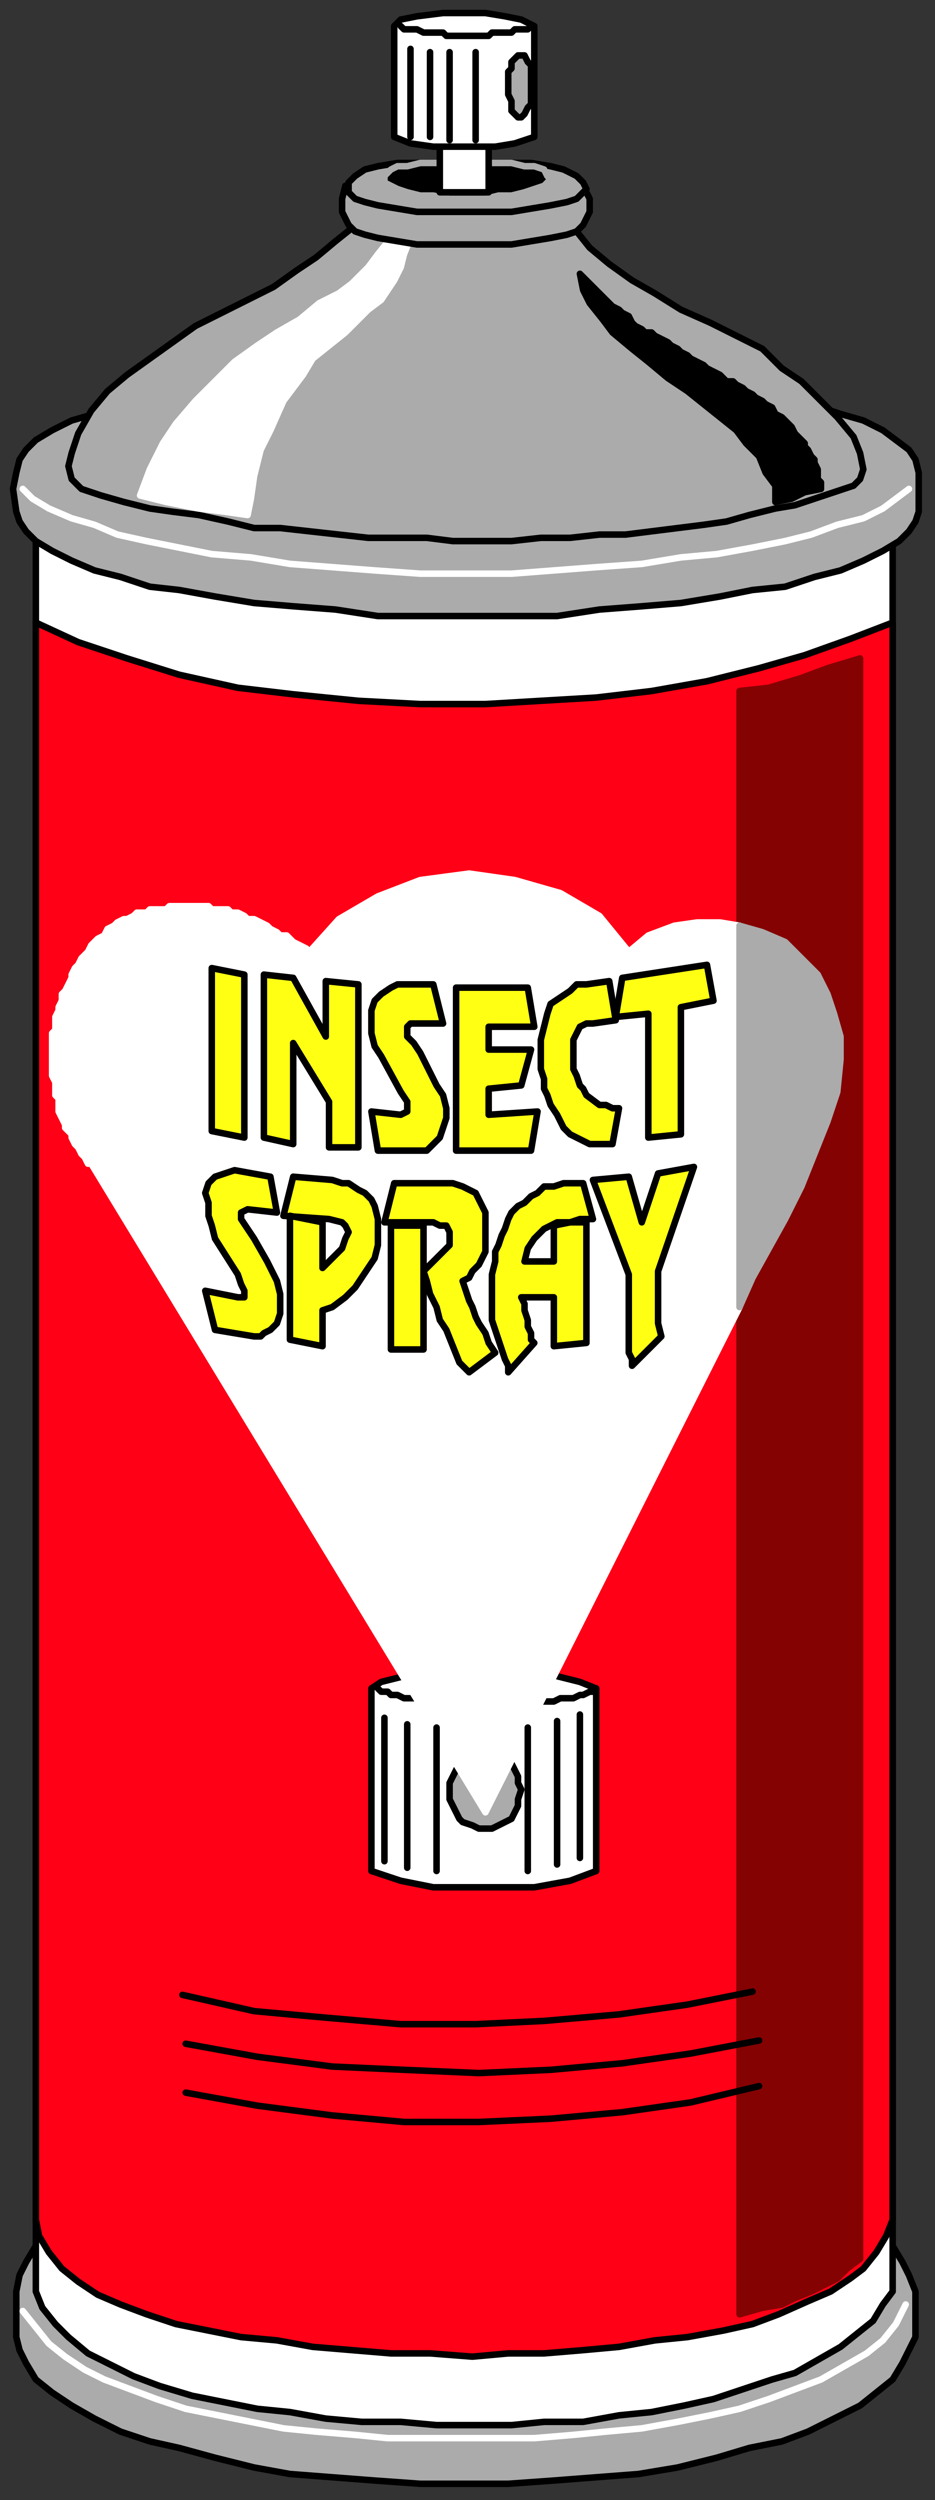 <?xml version="1.0" encoding="UTF-8" standalone="no"?>
<svg
   xmlns:dc="http://purl.org/dc/elements/1.1/"
   xmlns:cc="http://creativecommons.org/ns#"
   xmlns:rdf="http://www.w3.org/1999/02/22-rdf-syntax-ns#"
   xmlns:svg="http://www.w3.org/2000/svg"
   xmlns="http://www.w3.org/2000/svg"
   xmlns:sodipodi="http://sodipodi.sourceforge.net/DTD/sodipodi-0.dtd"
   xmlns:inkscape="http://www.inkscape.org/namespaces/inkscape"
   version="1.0"
   width="75.935mm"
   height="202.935mm"
   id="svg99"
   sodipodi:docname="HPROD010.WMF">
  <rect width="100%" height="100%" fill="#333333" stroke="none"/>
  <sodipodi:namedview
     pagecolor="#ffffff"
     bordercolor="#666666"
     borderopacity="1"
     objecttolerance="10"
     gridtolerance="10"
     guidetolerance="10"
     inkscape:pageopacity="0"
     inkscape:pageshadow="2"
     inkscape:window-width="640"
     inkscape:window-height="480"
     id="namedview101" />
  <defs
     id="defs3">
    <pattern
       id="WMFhbasepattern"
       patternUnits="userSpaceOnUse"
       width="6"
       height="6"
       x="0"
       y="0" />
  </defs>
  <path
     style="fill:#ababab;fill-rule:evenodd;fill-opacity:1;stroke:#000000;stroke-width:2px;stroke-linecap:round;stroke-linejoin:round;stroke-miterlimit:4;stroke-dasharray:none;stroke-opacity:1;"
     d="  M 281,707   L 281,703   L 279,698   L 277,694   L 274,689   L 269,685   L 264,681   L 256,677   L 248,673   L 240,671   L 230,667   L 220,665   L 208,662   L 196,661   L 183,659   L 170,658   L 156,658   L 143,658   L 129,658   L 115,658   L 102,659   L 89,661   L 78,662   L 66,665   L 55,667   L 46,671   L 37,673   L 29,677   L 22,681   L 16,685   L 11,689   L 8,694   L 6,698   L 5,703   L 5,717   L 6,721   L 8,725   L 11,730   L 16,734   L 22,738   L 29,742   L 37,746   L 46,749   L 55,751   L 66,754   L 78,757   L 89,759   L 102,760   L 115,761   L 129,762   L 143,762   L 156,762   L 170,761   L 183,760   L 196,759   L 208,757   L 220,754   L 230,751   L 240,749   L 248,746   L 256,742   L 264,738   L 269,734   L 274,730   L 277,725   L 279,721   L 281,717   L 281,707  z "
     id="path5" />
  <path
     style="fill:#ffffff;fill-rule:evenodd;fill-opacity:1;stroke:#000000;stroke-width:2px;stroke-linecap:round;stroke-linejoin:round;stroke-miterlimit:4;stroke-dasharray:none;stroke-opacity:1;"
     d="  M 11,150   L 274,150   L 274,703   L 271,707   L 268,712   L 263,716   L 258,720   L 251,724   L 244,728   L 237,730   L 228,733   L 219,736   L 210,738   L 200,740   L 190,741   L 179,743   L 167,743   L 157,744   L 146,744   L 134,744   L 123,743   L 111,743   L 100,742   L 89,740   L 79,739   L 69,737   L 59,735   L 49,732   L 41,729   L 33,725   L 27,722   L 21,717   L 17,713   L 13,708   L 11,703   L 11,150  z "
     id="path7" />
  <path
     style="fill:#ff0016;fill-rule:evenodd;fill-opacity:1;stroke:#000000;stroke-width:2px;stroke-linecap:round;stroke-linejoin:round;stroke-miterlimit:4;stroke-dasharray:none;stroke-opacity:1;"
     d="  M 11,191   L 24,197   L 39,202   L 55,207   L 73,211   L 90,213   L 110,215   L 129,216   L 149,216   L 166,215   L 183,214   L 200,212   L 217,209   L 233,205   L 247,201   L 261,196   L 274,191   L 274,681   L 272,686   L 269,691   L 265,696   L 261,699   L 255,703   L 248,706   L 239,710   L 231,713   L 222,715   L 211,717   L 201,718   L 190,720   L 179,721   L 167,722   L 156,722   L 145,723   L 132,722   L 120,722   L 108,721   L 96,720   L 85,718   L 74,717   L 64,715   L 54,713   L 45,710   L 37,707   L 30,704   L 24,700   L 19,696   L 15,691   L 12,686   L 11,681   L 11,191  z "
     id="path9" />
  <path
     style="fill:#850202;fill-rule:evenodd;fill-opacity:1;stroke:#850202;stroke-width:2px;stroke-linecap:round;stroke-linejoin:round;stroke-miterlimit:4;stroke-dasharray:none;stroke-opacity:1;"
     d="  M 227,212   L 236,211   L 246,208   L 254,205   L 264,202   L 264,693   L 260,696   L 257,699   L 253,701   L 249,703   L 244,705   L 240,707   L 234,708   L 227,710   L 227,212  z "
     id="path11" />
  <path
     style="fill:#ffffff;fill-rule:evenodd;fill-opacity:1;stroke:#000000;stroke-width:2px;stroke-linecap:round;stroke-linejoin:round;stroke-miterlimit:4;stroke-dasharray:none;stroke-opacity:1;"
     d="  M 114,518   L 117,516   L 125,514   L 137,512   L 148,511   L 159,512   L 170,514   L 178,516   L 183,518   L 183,574   L 175,577   L 164,579   L 156,579   L 150,579   L 141,579   L 133,579   L 123,577   L 114,574   L 114,518  z "
     id="path13" />
  <path
     style="fill:none;stroke:#000000;stroke-width:2px;stroke-linecap:round;stroke-linejoin:round;stroke-miterlimit:4;stroke-dasharray:none;stroke-opacity:1;"
     d="  M 116,518   L 117,519   L 119,519   L 120,520   L 122,520   L 124,521   L 126,521   L 128,521   L 130,522   L 132,522   L 135,522   L 137,523   L 140,523   L 142,523   L 145,523   L 148,523   L 150,523   L 153,523   L 156,523   L 158,523   L 160,523   L 163,523   L 165,522   L 168,522   L 170,522   L 172,521   L 174,521   L 176,521   L 178,520   L 179,520   L 181,519   L 182,519   L 183,518  "
     id="path15" />
  <path
     style="fill:#ababab;fill-rule:evenodd;fill-opacity:1;stroke:#000000;stroke-width:2px;stroke-linecap:round;stroke-linejoin:round;stroke-miterlimit:4;stroke-dasharray:none;stroke-opacity:1;"
     d="  M 149,538   L 151,538   L 153,539   L 155,540   L 157,541   L 158,543   L 159,545   L 159,547   L 160,549   L 159,552   L 159,554   L 158,556   L 157,558   L 155,559   L 153,560   L 151,561   L 149,561   L 147,561   L 145,560   L 142,559   L 141,558   L 140,556   L 139,554   L 138,552   L 138,549   L 138,547   L 139,545   L 140,543   L 141,541   L 142,540   L 145,539   L 147,538   L 149,538  z "
     id="path17" />
  <path
     style="fill:#ffffff;fill-rule:evenodd;fill-opacity:1;stroke:#ffffff;stroke-width:2px;stroke-linecap:round;stroke-linejoin:round;stroke-miterlimit:4;stroke-dasharray:none;stroke-opacity:1;"
     d="  M 28,357   L 149,556   L 227,401   L 233,383   L 233,289   L 227,284   L 221,283   L 214,283   L 207,284   L 199,287   L 193,292   L 184,281   L 172,274   L 158,270   L 144,268   L 129,270   L 116,275   L 104,282   L 95,292   L 94,291   L 92,290   L 90,289   L 88,287   L 86,287   L 85,286   L 83,285   L 82,284   L 80,283   L 78,282   L 76,282   L 75,281   L 73,280   L 71,280   L 70,279   L 68,279   L 67,279   L 65,279   L 64,278   L 62,278   L 61,278   L 59,278   L 58,278   L 56,278   L 55,278   L 53,278   L 52,278   L 51,279   L 49,279   L 48,279   L 46,279   L 45,280   L 44,280   L 42,280   L 41,281   L 39,282   L 38,282   L 36,283   L 35,284   L 33,285   L 32,287   L 30,288   L 28,290   L 27,292   L 26,293   L 25,294   L 24,296   L 23,297   L 22,299   L 22,300   L 21,302   L 20,304   L 19,305   L 19,307   L 18,309   L 18,310   L 17,312   L 17,314   L 17,316   L 16,317   L 16,319   L 16,321   L 16,323   L 16,325   L 16,327   L 16,329   L 16,330   L 17,332   L 17,334   L 17,336   L 18,337   L 18,339   L 18,341   L 19,343   L 20,345   L 20,346   L 22,348   L 22,349   L 23,351   L 24,352   L 25,354   L 26,355   L 27,357   L 28,357  z "
     id="path19" />
  <path
     style="fill:#ababab;fill-rule:evenodd;fill-opacity:1;stroke:#ababab;stroke-width:2px;stroke-linecap:round;stroke-linejoin:round;stroke-miterlimit:4;stroke-dasharray:none;stroke-opacity:1;"
     d="  M 227,401   L 227,284   L 234,286   L 241,289   L 246,294   L 251,299   L 254,305   L 256,311   L 258,318   L 258,325   L 257,335   L 254,344   L 250,354   L 246,364   L 241,374   L 236,383   L 231,392   L 227,401  z "
     id="path21" />
  <path
     style="fill:#ffff14;fill-rule:evenodd;fill-opacity:1;stroke:#000000;stroke-width:2px;stroke-linecap:round;stroke-linejoin:round;stroke-miterlimit:4;stroke-dasharray:none;stroke-opacity:1;"
     d="  M 193,391   L 182,362   L 193,361   L 197,375   L 202,360   L 213,358   L 202,390   L 202,406   L 203,410   L 194,419   L 194,417   L 193,415   L 193,413   L 193,410   L 193,391  z "
     id="path23" />
  <path
     style="fill:#ffff14;fill-rule:evenodd;fill-opacity:1;stroke:#000000;stroke-width:2px;stroke-linecap:round;stroke-linejoin:round;stroke-miterlimit:4;stroke-dasharray:none;stroke-opacity:1;"
     d="  M 156,421   L 156,419   L 155,417   L 154,414   L 153,411   L 152,408   L 151,405   L 151,401   L 151,397   L 151,394   L 151,391   L 152,387   L 152,384   L 153,382   L 154,379   L 155,377   L 156,374   L 157,372   L 159,370   L 161,369   L 163,367   L 165,366   L 167,364   L 170,364   L 173,363   L 176,363   L 179,363   L 182,374   L 178,374   L 175,375   L 171,375   L 169,376   L 167,377   L 165,379   L 164,380   L 162,383   L 161,387   L 170,387   L 170,376   L 175,375   L 178,375   L 180,375   L 180,412   L 170,413   L 170,398   L 160,398   L 161,400   L 161,402   L 162,405   L 162,407   L 163,409   L 163,411   L 164,412   L 156,421  z "
     id="path25" />
  <path
     style="fill:#ffff14;fill-rule:evenodd;fill-opacity:1;stroke:#000000;stroke-width:2px;stroke-linecap:round;stroke-linejoin:round;stroke-miterlimit:4;stroke-dasharray:none;stroke-opacity:1;"
     d="  M 118,375   L 121,363   L 139,363   L 142,364   L 144,365   L 146,366   L 147,368   L 148,370   L 149,372   L 149,375   L 149,377   L 149,380   L 149,382   L 149,384   L 148,386   L 147,388   L 145,390   L 144,392   L 142,393   L 143,396   L 144,399   L 145,401   L 146,404   L 147,406   L 149,409   L 150,412   L 152,415   L 144,421   L 141,418   L 139,413   L 137,408   L 135,405   L 134,401   L 132,397   L 131,393   L 130,390   L 132,388   L 134,386   L 136,384   L 138,382   L 138,380   L 138,378   L 137,376   L 135,376   L 133,375   L 118,375  z "
     id="path27" />
  <path
     style="fill:#ffff14;fill-rule:evenodd;fill-opacity:1;stroke:#000000;stroke-width:2px;stroke-linecap:round;stroke-linejoin:round;stroke-miterlimit:4;stroke-dasharray:none;stroke-opacity:1;"
     d="  M 120,414   L 120,376   L 130,376   L 130,414   L 120,414  z "
     id="path29" />
  <path
     style="fill:#ffff14;fill-rule:evenodd;fill-opacity:1;stroke:#000000;stroke-width:2px;stroke-linecap:round;stroke-linejoin:round;stroke-miterlimit:4;stroke-dasharray:none;stroke-opacity:1;"
     d="  M 89,411   L 89,373   L 99,375   L 99,389   L 103,385   L 105,383   L 106,380   L 107,378   L 106,376   L 105,375   L 101,374   L 87,373   L 90,361   L 102,362   L 105,363   L 107,363   L 110,365   L 112,366   L 114,368   L 115,370   L 116,374   L 116,377   L 116,382   L 115,386   L 113,389   L 111,392   L 109,395   L 106,398   L 102,401   L 99,402   L 99,413   L 89,411  z "
     id="path31" />
  <path
     style="fill:#ffff14;fill-rule:evenodd;fill-opacity:1;stroke:#000000;stroke-width:2px;stroke-linecap:round;stroke-linejoin:round;stroke-miterlimit:4;stroke-dasharray:none;stroke-opacity:1;"
     d="  M 63,396   L 73,398   L 75,398   L 75,396   L 74,394   L 73,391   L 66,380   L 65,376   L 64,373   L 64,369   L 63,366   L 64,363   L 66,361   L 69,360   L 72,359   L 83,361   L 85,372   L 76,371   L 74,372   L 74,374   L 76,377   L 78,380   L 82,387   L 85,393   L 86,397   L 86,400   L 86,403   L 85,406   L 83,408   L 81,409   L 80,410   L 78,410   L 66,408   L 63,396  z "
     id="path33" />
  <path
     style="fill:#ffff14;fill-rule:evenodd;fill-opacity:1;stroke:#000000;stroke-width:2px;stroke-linecap:round;stroke-linejoin:round;stroke-miterlimit:4;stroke-dasharray:none;stroke-opacity:1;"
     d="  M 199,349   L 199,311   L 189,312   L 191,300   L 217,296   L 219,307   L 209,309   L 209,348   L 199,349  z "
     id="path35" />
  <path
     style="fill:#ffff14;fill-rule:evenodd;fill-opacity:1;stroke:#000000;stroke-width:2px;stroke-linecap:round;stroke-linejoin:round;stroke-miterlimit:4;stroke-dasharray:none;stroke-opacity:1;"
     d="  M 166,323   L 166,319   L 167,315   L 168,311   L 169,308   L 172,306   L 175,304   L 177,302   L 180,302   L 187,301   L 189,313   L 182,314   L 180,314   L 178,315   L 177,317   L 176,319   L 176,322   L 176,325   L 176,328   L 177,330   L 178,333   L 179,334   L 180,336   L 184,339   L 186,339   L 188,340   L 190,340   L 188,351   L 186,351   L 183,351   L 181,351   L 179,350   L 177,349   L 175,348   L 173,346   L 172,344   L 171,342   L 169,339   L 168,336   L 167,334   L 167,331   L 166,328   L 166,326   L 166,323  z "
     id="path37" />
  <path
     style="fill:#ffff14;fill-rule:evenodd;fill-opacity:1;stroke:#000000;stroke-width:2px;stroke-linecap:round;stroke-linejoin:round;stroke-miterlimit:4;stroke-dasharray:none;stroke-opacity:1;"
     d="  M 140,353   L 140,303   L 162,303   L 164,315   L 150,315   L 150,322   L 163,322   L 160,333   L 150,334   L 150,342   L 165,341   L 163,353   L 140,353  z "
     id="path39" />
  <path
     style="fill:#ffff14;fill-rule:evenodd;fill-opacity:1;stroke:#000000;stroke-width:2px;stroke-linecap:round;stroke-linejoin:round;stroke-miterlimit:4;stroke-dasharray:none;stroke-opacity:1;"
     d="  M 114,341   L 123,342   L 125,341   L 125,338   L 123,335   L 117,324   L 115,321   L 114,317   L 114,314   L 114,310   L 115,307   L 117,305   L 120,303   L 122,302   L 133,302   L 136,314   L 126,314   L 125,315   L 125,318   L 127,320   L 129,323   L 134,333   L 136,336   L 137,340   L 137,343   L 136,346   L 135,349   L 133,351   L 131,353   L 129,353   L 116,353   L 114,341  z "
     id="path41" />
  <path
     style="fill:#ffff14;fill-rule:evenodd;fill-opacity:1;stroke:#000000;stroke-width:2px;stroke-linecap:round;stroke-linejoin:round;stroke-miterlimit:4;stroke-dasharray:none;stroke-opacity:1;"
     d="  M 81,349   L 81,299   L 90,300   L 100,318   L 100,301   L 110,302   L 110,352   L 101,352   L 101,338   L 90,320   L 90,335   L 90,351   L 81,349  z "
     id="path43" />
  <path
     style="fill:#ffff14;fill-rule:evenodd;fill-opacity:1;stroke:#000000;stroke-width:2px;stroke-linecap:round;stroke-linejoin:round;stroke-miterlimit:4;stroke-dasharray:none;stroke-opacity:1;"
     d="  M 65,347   L 65,297   L 75,299   L 75,349   L 65,347  z "
     id="path45" />
  <path
     style="fill:none;stroke:#000000;stroke-width:2px;stroke-linecap:round;stroke-linejoin:round;stroke-miterlimit:4;stroke-dasharray:none;stroke-opacity:1;"
     d="  M 171,528   L 171,572  "
     id="path47" />
  <path
     style="fill:none;stroke:#000000;stroke-width:2px;stroke-linecap:round;stroke-linejoin:round;stroke-miterlimit:4;stroke-dasharray:none;stroke-opacity:1;"
     d="  M 162,530   L 162,574  "
     id="path49" />
  <path
     style="fill:none;stroke:#000000;stroke-width:2px;stroke-linecap:round;stroke-linejoin:round;stroke-miterlimit:4;stroke-dasharray:none;stroke-opacity:1;"
     d="  M 178,526   L 178,570  "
     id="path51" />
  <path
     style="fill:none;stroke:#000000;stroke-width:2px;stroke-linecap:round;stroke-linejoin:round;stroke-miterlimit:4;stroke-dasharray:none;stroke-opacity:1;"
     d="  M 118,527   L 118,571  "
     id="path53" />
  <path
     style="fill:none;stroke:#000000;stroke-width:2px;stroke-linecap:round;stroke-linejoin:round;stroke-miterlimit:4;stroke-dasharray:none;stroke-opacity:1;"
     d="  M 125,529   L 125,573  "
     id="path55" />
  <path
     style="fill:none;stroke:#000000;stroke-width:2px;stroke-linecap:round;stroke-linejoin:round;stroke-miterlimit:4;stroke-dasharray:none;stroke-opacity:1;"
     d="  M 134,530   L 134,574  "
     id="path57" />
  <path
     style="fill:none;stroke:#000000;stroke-width:2px;stroke-linecap:round;stroke-linejoin:round;stroke-miterlimit:4;stroke-dasharray:none;stroke-opacity:1;"
     d="  M 56,612   L 78,617   L 100,619   L 123,621   L 146,621   L 167,620   L 190,618   L 211,615   L 231,611  "
     id="path59" />
  <path
     style="fill:none;stroke:#000000;stroke-width:2px;stroke-linecap:round;stroke-linejoin:round;stroke-miterlimit:4;stroke-dasharray:none;stroke-opacity:1;"
     d="  M 57,627   L 79,631   L 102,634   L 124,635   L 147,636   L 169,635   L 191,633   L 212,630   L 233,626  "
     id="path61" />
  <path
     style="fill:none;stroke:#000000;stroke-width:2px;stroke-linecap:round;stroke-linejoin:round;stroke-miterlimit:4;stroke-dasharray:none;stroke-opacity:1;"
     d="  M 57,642   L 79,646   L 102,649   L 124,651   L 147,651   L 169,650   L 191,648   L 212,645   L 233,640  "
     id="path63" />
  <path
     style="fill:#ababab;fill-rule:evenodd;fill-opacity:1;stroke:#000000;stroke-width:2px;stroke-linecap:round;stroke-linejoin:round;stroke-miterlimit:4;stroke-dasharray:none;stroke-opacity:1;"
     d="  M 282,150   L 282,145   L 281,141   L 279,138   L 275,135   L 271,132   L 265,129   L 258,127   L 249,124   L 241,123   L 231,120   L 221,118   L 209,117   L 197,116   L 184,115   L 171,114   L 157,114   L 144,114   L 129,114   L 116,114   L 103,115   L 90,116   L 78,117   L 66,118   L 56,120   L 46,123   L 37,124   L 29,127   L 22,129   L 16,132   L 11,135   L 8,138   L 6,141   L 5,145   L 4,150   L 5,157   L 6,160   L 8,163   L 11,166   L 16,169   L 22,172   L 29,175   L 37,177   L 46,180   L 55,181   L 66,183   L 78,185   L 90,186   L 103,187   L 116,189   L 129,189   L 144,189   L 157,189   L 171,189   L 184,187   L 197,186   L 209,185   L 221,183   L 231,181   L 241,180   L 250,177   L 258,175   L 265,172   L 271,169   L 276,166   L 279,163   L 281,160   L 282,157   L 282,150  z "
     id="path65" />
  <path
     style="fill:#ababab;fill-rule:evenodd;fill-opacity:1;stroke:#000000;stroke-width:2px;stroke-linecap:round;stroke-linejoin:round;stroke-miterlimit:4;stroke-dasharray:none;stroke-opacity:1;"
     d="  M 22,147   L 25,150   L 31,152   L 38,154   L 46,156   L 53,157   L 61,158   L 70,160   L 78,162   L 86,162   L 95,163   L 104,164   L 113,165   L 121,165   L 131,165   L 139,166   L 149,166   L 157,166   L 166,165   L 175,165   L 184,164   L 192,164   L 200,163   L 208,162   L 216,161   L 223,160   L 230,158   L 238,156   L 244,155   L 250,153   L 256,151   L 262,149   L 264,147   L 265,144   L 264,139   L 262,134   L 257,128   L 252,123   L 246,117   L 240,113   L 234,107   L 226,103   L 218,99   L 209,95   L 201,90   L 194,86   L 187,81   L 181,76   L 177,71   L 174,65   L 112,65   L 108,70   L 103,74   L 97,79   L 91,83   L 84,88   L 76,92   L 68,96   L 60,100   L 53,105   L 46,110   L 39,115   L 33,120   L 28,126   L 24,133   L 22,139   L 21,143   L 22,147  z "
     id="path67" />
  <path
     style="fill:#ffffff;fill-rule:evenodd;fill-opacity:1;stroke:#ffffff;stroke-width:2px;stroke-linecap:round;stroke-linejoin:round;stroke-miterlimit:4;stroke-dasharray:none;stroke-opacity:1;"
     d="  M 120,73   L 116,78   L 113,82   L 108,87   L 104,90   L 98,93   L 92,98   L 85,102   L 79,106   L 72,111   L 66,117   L 60,123   L 54,130   L 50,136   L 46,144   L 43,152   L 51,154   L 61,156   L 69,157   L 76,158   L 77,153   L 78,146   L 80,138   L 83,132   L 87,123   L 90,119   L 93,115   L 96,110   L 101,106   L 106,102   L 110,98   L 113,95   L 117,92   L 119,89   L 121,86   L 123,82   L 124,78   L 126,73   L 120,73  z "
     id="path69" />
  <path
     style="fill:none;stroke:#ffffff;stroke-width:2px;stroke-linecap:round;stroke-linejoin:round;stroke-miterlimit:4;stroke-dasharray:none;stroke-opacity:1;"
     d="  M 7,150   L 10,153   L 15,156   L 22,159   L 29,161   L 36,164   L 45,166   L 55,168   L 65,170   L 77,171   L 89,173   L 102,174   L 115,175   L 129,176   L 143,176   L 157,176   L 170,175   L 183,174   L 197,173   L 209,171   L 220,170   L 231,168   L 241,166   L 249,164   L 257,161   L 265,159   L 271,156   L 275,153   L 279,150  "
     id="path71" />
  <path
     style="fill:none;stroke:#ffffff;stroke-width:2px;stroke-linecap:round;stroke-linejoin:round;stroke-miterlimit:4;stroke-dasharray:none;stroke-opacity:1;"
     d="  M 7,709   L 11,714   L 15,719   L 20,723   L 26,727   L 32,730   L 40,733   L 48,736   L 57,739   L 67,741   L 77,743   L 87,745   L 97,746   L 109,747   L 119,748   L 131,748   L 142,748   L 153,748   L 164,748   L 176,747   L 186,746   L 197,745   L 208,743   L 218,741   L 227,739   L 236,736   L 244,733   L 252,730   L 259,726   L 266,722   L 271,718   L 275,713   L 278,707  "
     id="path73" />
  <path
     style="fill:#ababab;fill-rule:evenodd;fill-opacity:1;stroke:#000000;stroke-width:2px;stroke-linecap:round;stroke-linejoin:round;stroke-miterlimit:4;stroke-dasharray:none;stroke-opacity:1;"
     d="  M 179,57   L 181,61   L 181,65   L 179,69   L 177,71   L 174,72   L 169,73   L 163,74   L 157,75   L 150,75   L 143,75   L 136,75   L 128,75   L 122,74   L 116,73   L 112,72   L 109,71   L 107,69   L 105,65   L 105,61   L 106,57   L 179,57  z "
     id="path75" />
  <path
     style="fill:#ababab;fill-rule:evenodd;fill-opacity:1;stroke:#000000;stroke-width:2px;stroke-linecap:round;stroke-linejoin:round;stroke-miterlimit:4;stroke-dasharray:none;stroke-opacity:1;"
     d="  M 143,50   L 150,50   L 157,50   L 163,50   L 169,51   L 173,52   L 177,54   L 179,56   L 180,58   L 177,61   L 174,62   L 169,63   L 163,64   L 157,65   L 150,65   L 143,65   L 136,65   L 128,65   L 122,64   L 116,63   L 112,62   L 109,61   L 107,59   L 107,56   L 109,54   L 112,52   L 116,51   L 122,50   L 128,50   L 136,50   L 143,50  z "
     id="path77" />
  <path
     style="fill:#000000;fill-rule:evenodd;fill-opacity:1;stroke:#ababab;stroke-width:2px;stroke-linecap:round;stroke-linejoin:round;stroke-miterlimit:4;stroke-dasharray:none;stroke-opacity:1;"
     d="  M 143,50   L 149,50   L 153,50   L 157,50   L 161,51   L 164,51   L 167,52   L 168,54   L 169,55   L 167,57   L 164,58   L 161,59   L 157,60   L 153,60   L 149,61   L 144,61   L 138,61   L 133,60   L 129,60   L 125,59   L 122,58   L 120,57   L 118,56   L 118,54   L 120,52   L 122,51   L 125,51   L 129,50   L 133,50   L 138,50   L 143,50  z "
     id="path79" />
  <path
     style="fill:#000000;fill-rule:evenodd;fill-opacity:1;stroke:#000000;stroke-width:2px;stroke-linecap:round;stroke-linejoin:round;stroke-miterlimit:4;stroke-dasharray:none;stroke-opacity:1;"
     d="  M 252,150   L 252,148   L 251,147   L 251,145   L 251,144   L 250,142   L 250,141   L 249,140   L 248,138   L 247,137   L 247,136   L 245,134   L 244,133   L 243,131   L 242,130   L 240,128   L 238,127   L 237,125   L 235,124   L 234,123   L 232,122   L 231,121   L 229,120   L 228,119   L 226,118   L 225,117   L 223,117   L 222,116   L 221,115   L 219,114   L 217,113   L 216,112   L 214,111   L 212,110   L 211,109   L 209,108   L 208,107   L 206,106   L 205,105   L 203,104   L 201,103   L 200,102   L 198,102   L 197,101   L 195,100   L 194,99   L 193,97   L 191,96   L 190,95   L 188,94   L 187,93   L 186,92   L 184,90   L 183,89   L 181,87   L 180,86   L 178,84   L 179,89   L 181,93   L 185,98   L 188,102   L 194,107   L 199,111   L 205,116   L 211,120   L 216,124   L 221,128   L 226,132   L 229,136   L 233,140   L 235,145   L 238,149   L 238,154   L 243,153   L 247,151   L 252,150  z "
     id="path81" />
  <path
     style="fill:#ffffff;fill-rule:evenodd;fill-opacity:1;stroke:#000000;stroke-width:2px;stroke-linecap:round;stroke-linejoin:round;stroke-miterlimit:4;stroke-dasharray:none;stroke-opacity:1;"
     d="  M 135,36   L 150,36   L 150,59   L 135,59   L 135,36  z "
     id="path83" />
  <path
     style="fill:#ffffff;fill-rule:evenodd;fill-opacity:1;stroke:#000000;stroke-width:2px;stroke-linecap:round;stroke-linejoin:round;stroke-miterlimit:4;stroke-dasharray:none;stroke-opacity:1;"
     d="  M 121,8   L 123,6   L 128,5   L 136,4   L 142,4   L 149,4   L 155,5   L 160,6   L 164,8   L 164,42   L 158,44   L 152,45   L 147,45   L 143,45   L 138,45   L 133,45   L 126,44   L 121,42   L 121,8  z "
     id="path85" />
  <path
     style="fill:none;stroke:#000000;stroke-width:2px;stroke-linecap:round;stroke-linejoin:round;stroke-miterlimit:4;stroke-dasharray:none;stroke-opacity:1;"
     d="  M 123,8   L 124,9   L 125,9   L 126,9   L 127,9   L 128,9   L 130,10   L 131,10   L 133,10   L 134,10   L 136,10   L 137,11   L 139,11   L 141,11   L 142,11   L 144,11   L 145,11   L 147,11   L 149,11   L 150,11   L 151,10   L 153,10   L 154,10   L 156,10   L 157,10   L 158,9   L 159,9   L 160,9   L 161,9   L 162,9   L 163,8  "
     id="path87" />
  <path
     style="fill:#ababab;fill-rule:evenodd;fill-opacity:1;stroke:#000000;stroke-width:2px;stroke-linecap:round;stroke-linejoin:round;stroke-miterlimit:4;stroke-dasharray:none;stroke-opacity:1;"
     d="  M 160,17   L 161,17   L 162,19   L 163,20   L 163,22   L 163,23   L 163,25   L 163,27   L 163,29   L 163,30   L 163,32   L 162,33   L 161,35   L 160,36   L 159,36   L 157,34   L 157,33   L 157,31   L 156,29   L 156,28   L 156,27   L 156,24   L 156,22   L 157,21   L 157,19   L 158,18   L 159,17   L 160,17  z "
     id="path89" />
  <path
     style="fill:none;stroke:#000000;stroke-width:2px;stroke-linecap:round;stroke-linejoin:round;stroke-miterlimit:4;stroke-dasharray:none;stroke-opacity:1;"
     d="  M 126,15   L 126,42  "
     id="path91" />
  <path
     style="fill:none;stroke:#000000;stroke-width:2px;stroke-linecap:round;stroke-linejoin:round;stroke-miterlimit:4;stroke-dasharray:none;stroke-opacity:1;"
     d="  M 132,16   L 132,42  "
     id="path93" />
  <path
     style="fill:none;stroke:#000000;stroke-width:2px;stroke-linecap:round;stroke-linejoin:round;stroke-miterlimit:4;stroke-dasharray:none;stroke-opacity:1;"
     d="  M 138,16   L 138,43  "
     id="path95" />
  <path
     style="fill:none;stroke:#000000;stroke-width:2px;stroke-linecap:round;stroke-linejoin:round;stroke-miterlimit:4;stroke-dasharray:none;stroke-opacity:1;"
     d="  M 146,16   L 146,43  "
     id="path97" />
</svg>
